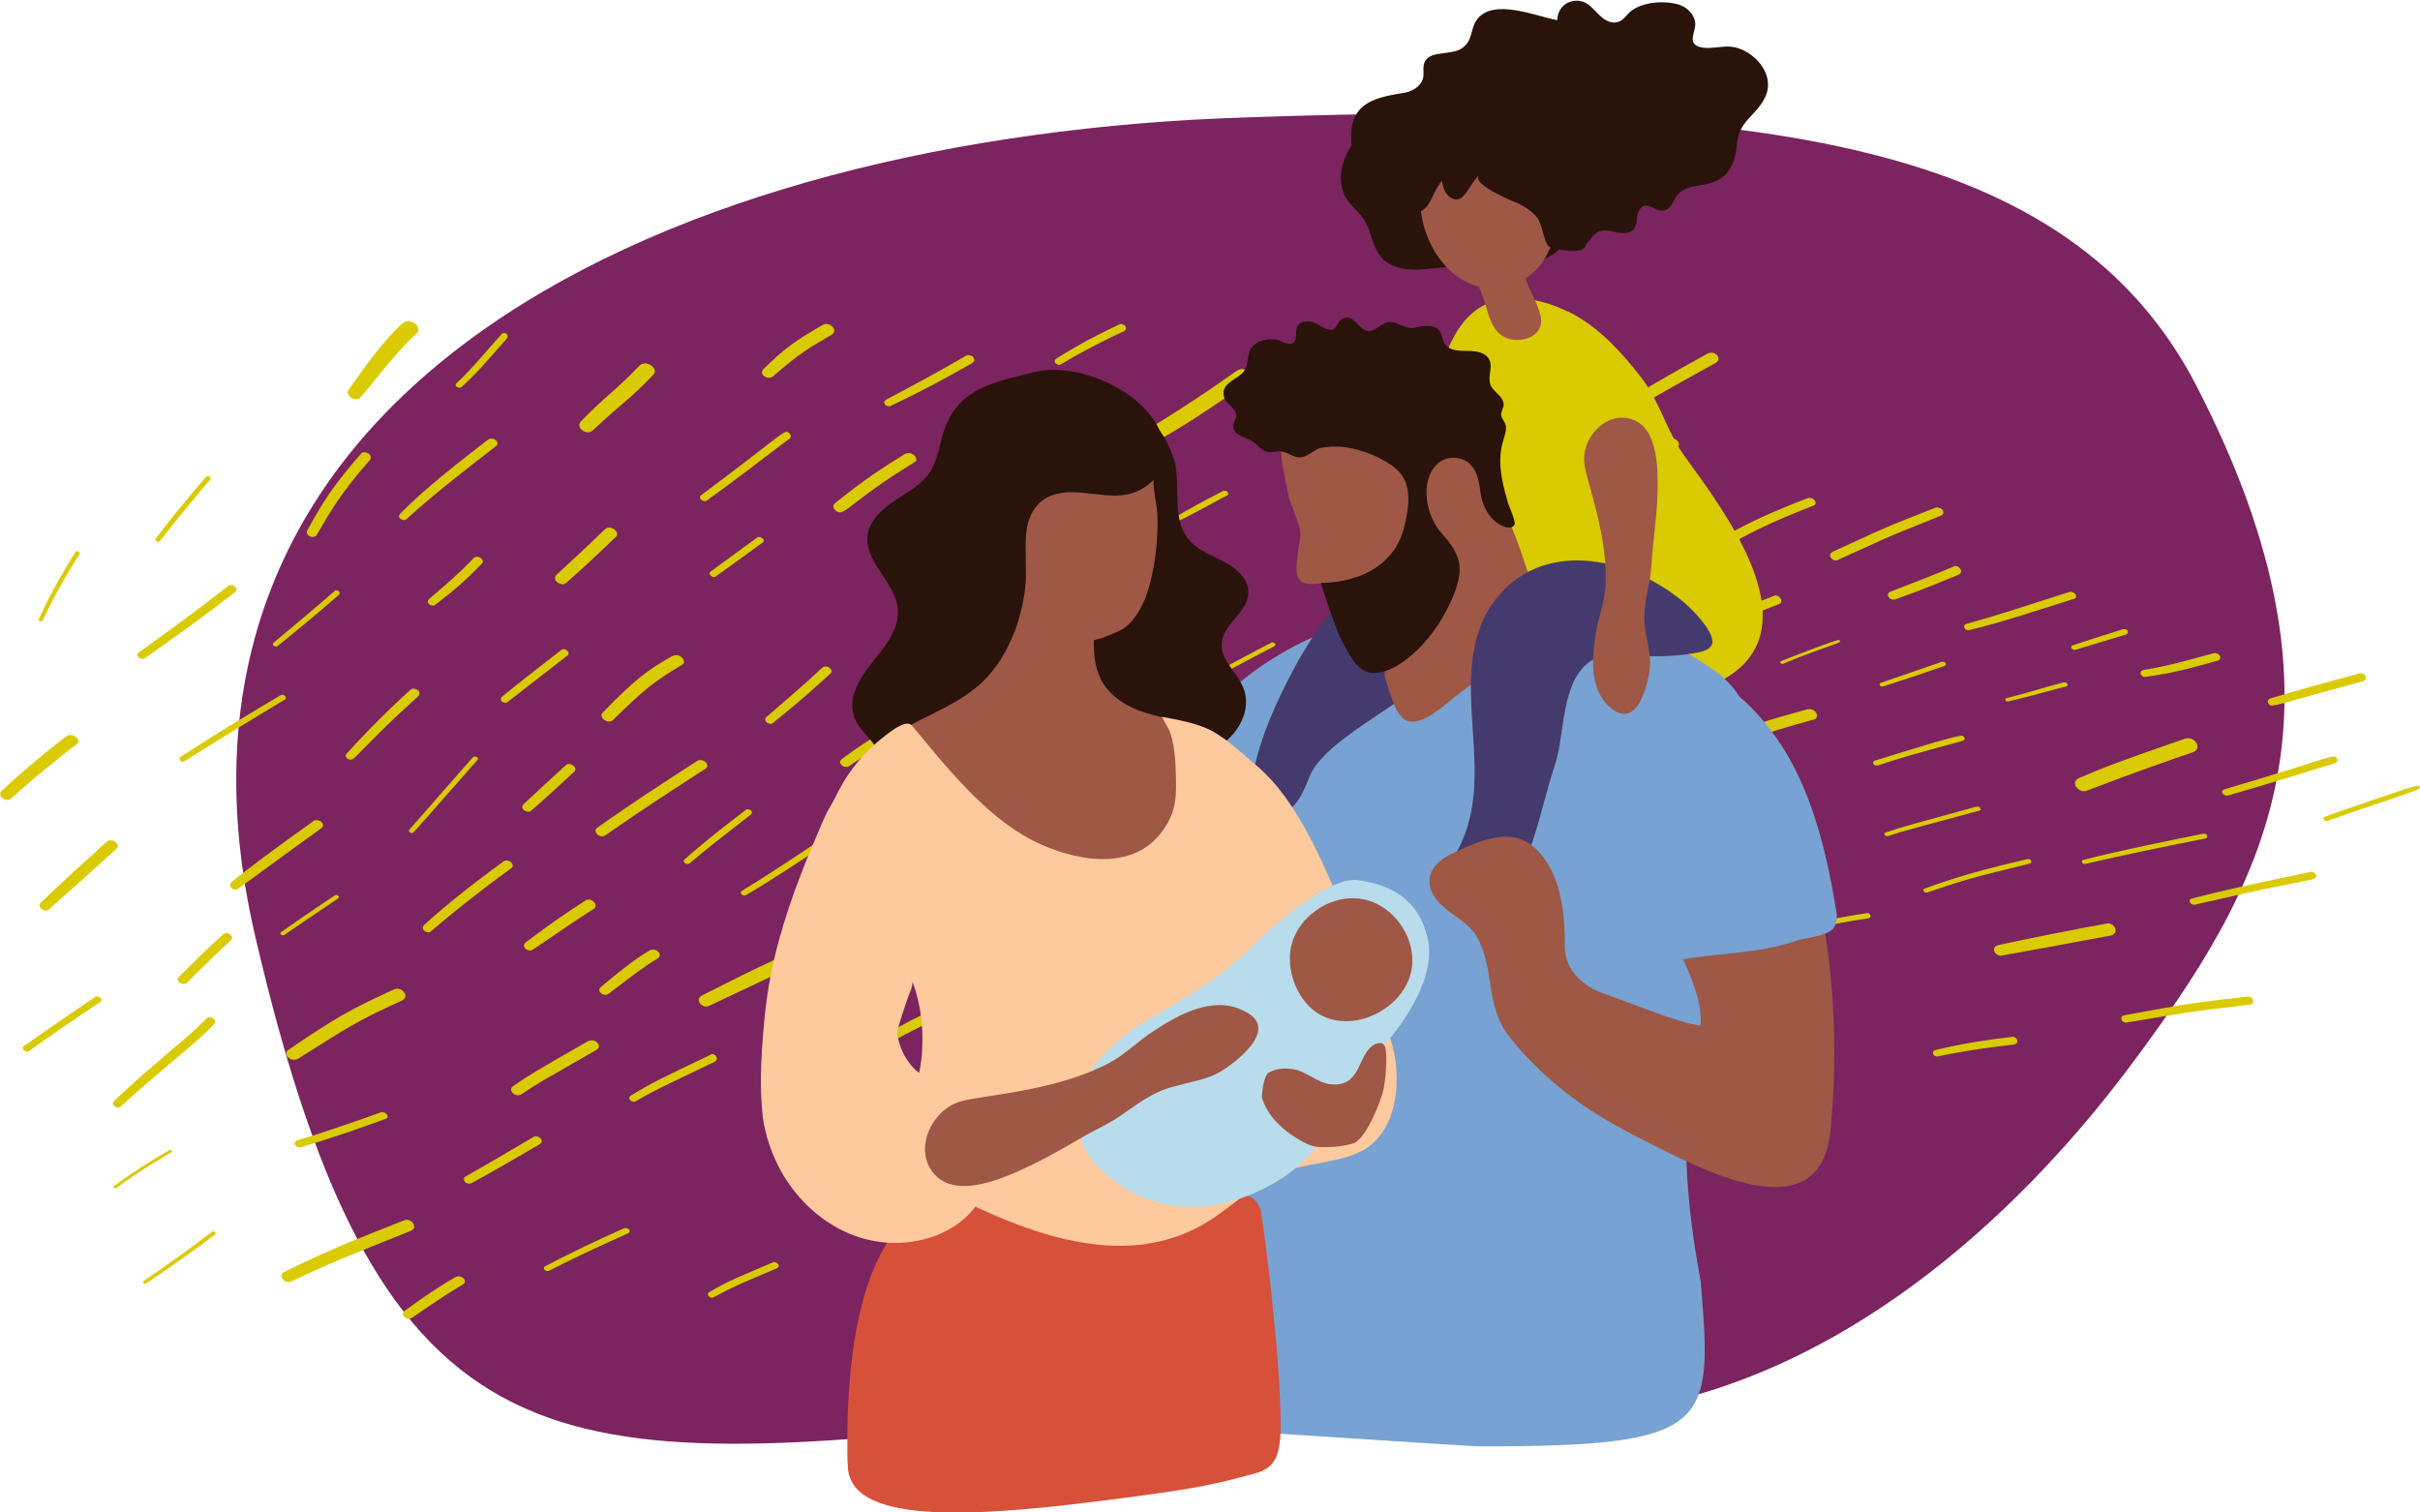 <?xml version="1.0" encoding="utf-8"?>
<!-- Generator: Adobe Illustrator 26.1.0, SVG Export Plug-In . SVG Version: 6.00 Build 0)  -->
<svg version="1.1" id="Layer_1" xmlns="http://www.w3.org/2000/svg" xmlns:xlink="http://www.w3.org/1999/xlink" x="0px" y="0px"
	 width="600px" height="375px" viewBox="0 0 600 375" style="enable-background:new 0 0 600 375;" xml:space="preserve">
<style type="text/css">
	.st0{fill:#7B245F;}
	.st1{fill:#DACA00;}
	.st2{fill:#29130B;}
	.st3{fill:#78A2D1;}
	.st4{fill:#347694;}
	.st5{fill:#9F5746;}
	.st6{fill:#453A6E;}
	.st7{fill:#D6503A;}
	.st8{fill:#FDC99D;}
	.st9{fill:#CFB082;}
	.st10{fill:#B8DCEB;}
</style>
<path class="st0" d="M528,264.5c-30,40.1-92.3,101.7-175.1,83.5c-39.9-8.8-64,7.2-95.4,4.4C137.6,364.9,94.7,367.8,63.2,231.8
	S166.3,33.5,309.3,29.1c127.5-4.5,204.1,5.9,235.4,66.8C586.1,176.4,561.4,219.8,528,264.5"/>
<path class="st1" d="M424.8,87.5c-0.4-0.1-1-0.1-1.5,0.2c-6.8,3.8-13.7,7.6-20.2,11.7c-1,0.7-0.3,1.9,0.7,2.2
	c0.4,0.1,0.9,0.1,1.4-0.2c6.7-4,13.5-7.7,20.3-11.5C426.6,89.2,426,87.8,424.8,87.5 M373.2,92.5c-0.4-0.1-0.8-0.1-1.2,0.2
	c-2.7,1.6-7.2,4.3-11.6,7.6c-0.8,0.6-0.2,1.5,0.6,1.7c0.3,0.1,0.7,0.1,1-0.2c3.8-2.6,7.8-5,11.8-7.4
	C374.7,93.8,374.1,92.8,373.2,92.5 M480.7,125.9c-0.3-0.1-0.6-0.1-0.9,0c-11.2,4.5-8.1,2.9-25.4,10.9c-1.2,0.6-0.6,1.8,0.4,2.1
	c0.3,0.1,0.6,0.1,0.9-0.1c13-5.8,8.9-4.3,25.4-10.9C482.4,127.4,481.8,126.1,480.7,125.9 M415.1,108.8c-0.3-0.1-0.7-0.1-1,0.1
	c-12.5,6.1-14.9,7.6-20.6,11.7c-0.8,0.6-0.2,1.6,0.6,1.8c0.4,0.1,0.8,0.1,1.1-0.2c7.3-4.7,12-7,20.3-11.1
	C416.9,110.5,416.2,109.1,415.1,108.8 M449.1,123.5c-0.3-0.1-0.6-0.1-0.9,0c-9,3.5-15,6.1-22.9,10.8c-0.9,0.5-0.3,1.6,0.6,1.9
	c0.4,0.1,0.8,0.1,1.2-0.2c6.7-3.9,11.7-6.4,22.4-10.6C450.7,125.1,450.1,123.8,449.1,123.5 M384.6,108.4c-0.3-0.1-0.7-0.1-1,0.1
	c-4.8,2.9-4.8,2.8-12.9,7.9c-0.7,0.4-0.2,1.3,0.5,1.5c0.3,0.1,0.6,0.1,0.9-0.1c4.4-2.6,8.7-5.2,13-7.8
	C385.9,109.5,385.4,108.6,384.6,108.4 M278.3,80.4c-0.3-0.1-0.6-0.1-0.9,0.1c-7.8,3.7-11.3,5.8-15.5,8.4c-0.8,0.5-0.3,1.3,0.4,1.5
	c0.2,0.1,0.5,0.1,0.8-0.1c3.7-2.2,7.3-4.3,15.6-8.2C279.6,81.6,279.1,80.6,278.3,80.4 M513.8,146.8c-0.2-0.1-0.5-0.1-0.8,0
	c-12.9,4.1-17.5,5.7-25.5,7.9c-0.8,0.2-0.6,1.3,0.2,1.5c0.2,0.1,0.5,0.1,0.7,0c7.7-1.9,14.4-4.1,25.7-7.7
	C515.2,148.3,514.8,147.1,513.8,146.8 M585.7,167c-0.2-0.1-0.5-0.1-0.9,0c-7.3,2-14.7,4-22,6.2c-0.5,0.2-0.7,0.7-0.4,1.2
	c0.1,0.2,0.3,0.4,0.5,0.5c1.1,0.3,4.7-1.1,23-6C587,168.5,586.7,167.2,585.7,167 M308.5,91.6c-0.6-0.2-1.2-0.1-1.8,0.3
	c-8.5,6-16.4,11.2-26.2,17c-1.2,0.7-0.5,2.3,0.9,2.7c0.5,0.1,1.1,0.1,1.7-0.2c10.2-5.4,17.8-10.7,26.4-16.7
	C310.9,93.6,309.9,92,308.5,91.6 M485.2,140.4c-0.3-0.1-0.6-0.1-0.9,0.1c-5.2,2.2-8.8,3.6-15.6,6.2c-1.1,0.4-0.6,1.6,0.3,1.9
	c0.3,0.1,0.6,0.1,0.9,0c6.9-2.4,11.7-4.5,15.7-6.1C486.8,141.9,486.1,140.7,485.2,140.4 M336.3,102.6c-0.3-0.1-0.6-0.1-0.9,0.1
	c-5.9,4-7.3,4.8-12.7,8.6c-0.6,0.4-0.2,1.1,0.5,1.3c0.2,0.1,0.5,0.1,0.8-0.1c7-4.6,8.5-5.5,12.9-8.4
	C337.6,103.5,337,102.8,336.3,102.6 M549.6,162c-0.3-0.1-0.6-0.1-0.9,0c-6.6,1.8-11.5,3.2-17.2,4.1c-1.2,0.2-0.9,1.4,0,1.7
	c0.2,0,0.3,0.1,0.5,0c6.3-0.8,11.9-2.3,17.8-4C550.9,163.5,550.6,162.3,549.6,162 M527,156c-0.2,0-0.4,0-0.6,0
	c-4.2,1.3-8.3,2.6-12.5,4c-0.6,0.2-0.4,0.9,0.2,1.1c0.2,0,0.3,0,0.5,0c3.6-1.1,4.9-1.5,12.6-3.8C527.9,156.9,527.6,156.2,527,156
	 M401.9,130.2c-0.3-0.1-0.7-0.1-1,0.2c-9.8,6.6-11.3,7.6-15.2,10.1c-0.7,0.5-0.2,1.4,0.5,1.6c0.3,0.1,0.7,0.1,1-0.1
	c3.7-2.2,5.9-3.7,15.3-10C403.3,131.3,402.7,130.4,401.9,130.2 M240.5,88.1c-0.3-0.1-0.7-0.1-1,0.1c-7,4.1-12.3,6.9-19.8,10.9
	c-0.9,0.5-0.4,1.4,0.4,1.6c0.3,0.1,0.6,0.1,0.8-0.1c7.2-3.4,13.4-6.7,20-10.5C242.1,89.5,241.5,88.3,240.5,88.1 M205.4,80.4
	c-0.4-0.1-0.9-0.1-1.3,0.1c-6.8,3.9-9.5,5.8-14.8,11c-0.9,0.9-0.1,1.9,0.9,2.1c0.5,0.1,1,0.1,1.5-0.3c6.5-5.7,8.8-7,14.5-10.3
	C207.5,82.2,206.6,80.7,205.4,80.4 M354.7,123.1c-0.5-0.1-1.1-0.1-1.6,0.2c-15.9,8.4-14.8,8.1-22,12.4c-1,0.6-0.4,1.9,0.7,2.2
	c0.4,0.1,0.9,0.1,1.4-0.2c0,0,10.3-5.7,22.3-12.1C356.7,125,356,123.4,354.7,123.1 M440.6,147.7c-0.3-0.1-0.6-0.1-0.9,0.1
	c-3.2,1.2-6.4,2.5-9.6,3.7c-1.2,0.5-0.6,1.8,0.4,2c0.3,0.1,0.6,0.1,0.9,0c3.2-1.2,6.4-2.4,9.6-3.7
	C442.2,149.4,441.6,148,440.6,147.7 M512.1,169.2c-0.1,0-0.3,0-0.5,0c-6.4,1.7-6.8,2-14.1,3.9c-0.5,0.1-0.3,0.7,0.1,0.8
	c0.1,0,0.3,0,0.4,0c5.8-1.4,7.8-2,14.2-3.7C512.9,170.1,512.7,169.4,512.1,169.2 M578.9,187.6c-1.1-0.3-5,1.5-27.4,8.1
	c-0.9,0.3-0.6,1.3,0.3,1.5c0.2,0.1,0.5,0.1,0.7,0c8.1-2.3,18.5-5.5,26.5-8c0.5-0.2,0.7-0.7,0.4-1.2
	C579.2,187.8,579.1,187.6,578.9,187.6 M599.4,194.8c-0.6-0.2-22.5,7.5-23,7.7c-0.6,0.2-0.3,0.9,0.2,1c0.1,0,0.3,0,0.5,0
	C598.2,196.1,601.7,195.6,599.4,194.8L599.4,194.8 M481.9,164.1c-0.1,0-0.3,0-0.5,0c-12.7,4.4-7.8,2.7-15.1,5.2
	c-0.5,0.2-0.3,0.8,0.2,0.9c0.1,0,0.3,0,0.4,0c10.3-3.4,4.8-1.5,15.2-5.1C482.7,164.9,482.5,164.2,481.9,164.1 M265.5,105.5
	c-0.6-0.2-1.2-0.1-1.8,0.4c-3.6,3.4-2.6,2.4-13.4,11.8c-1,0.8-0.2,1.9,0.8,2.1c0.4,0.1,0.9,0.1,1.3-0.2c4.3-3.4,8.8-6.9,14.1-12.1
	C267.3,106.9,266.5,105.8,265.5,105.5 M455.9,158.7c-0.6-0.2-13.8,5-14.3,5.2c-0.4,0.2-0.2,0.6,0.1,0.7c0.1,0,0.2,0,0.3,0
	C453.2,159.9,457.7,159.3,455.9,158.7L455.9,158.7 M543.1,183.1c-0.5-0.1-1-0.1-1.5,0.1c-15.6,5.4-18.9,6.6-26.1,9.7
	c-1.9,0.8-0.9,2.7,0.6,3.2c0.4,0.1,0.9,0.1,1.4-0.1c11.7-4.5,19.6-7.2,26.2-9.5C545.7,185.8,544.8,183.6,543.1,183.1 M406.8,147.1
	c-0.2,0-0.3,0-0.5,0c-1.1,0.5-20,8.7-23.6,10.2c-0.6,0.3-0.3,0.8,0.2,1c0.1,0,0.3,0,0.4,0c4.2-1.7,10-4.2,23.7-10.1
	C407.6,147.9,407.3,147.2,406.8,147.1 M303.9,121.7c-0.2-0.1-0.5,0-0.8,0.1c-5.4,2.8-7.9,4.2-11.4,6.2c-0.4,0.3-0.2,0.9,0.4,1.1
	c0.1,0,0.1,0,0.2,0c0.3,0,11.7-6.1,12-6.3C304.8,122.6,304.5,121.9,303.9,121.7 M160.6,90.2c-0.7-0.2-1.5-0.1-2,0.4
	c-6.1,6.4-8.4,7.5-14.5,13.8c-1.1,1.1-0.1,2.4,1.1,2.7c0.6,0.2,1.3,0.1,1.8-0.4c7.3-6.9,9-7.5,14.8-13.6
	C163.1,91.9,161.9,90.6,160.6,90.2 M101.9,79.7c-0.7-0.2-1.5-0.1-2,0.4c-4.8,4.2-10,11.6-13.5,16.6c-0.6,0.9,0.3,1.9,1.3,2.2
	c0.6,0.2,1.2,0.1,1.6-0.3c2.3-2.5,9.4-12,13.9-15.8C104.4,81.6,103.3,80.1,101.9,79.7 M125.2,82.6c-0.3-0.1-0.6,0-0.8,0.2
	c-6.2,7-7.6,8.8-11.2,12.2c-0.5,0.4-0.1,1,0.5,1.1c0.3,0.1,0.5,0,0.7-0.1c3.7-3.4,4.8-4.7,11.3-12.1
	C126.1,83.3,125.7,82.7,125.2,82.6 M486.5,182.4c-1.2-0.3-20.6,5.9-21.7,6.2c-0.7,0.2-0.4,1,0.2,1.2c0.2,0,0.3,0,0.5,0
	c6.7-2.2,8.9-2.8,21.1-6.1C487.3,183.5,487.3,182.7,486.5,182.4C486.5,182.4,486.5,182.4,486.5,182.4 M412.7,162.5
	c-0.3-0.1-0.6-0.1-1,0c-14.9,5.7-15.3,5.8-18.8,6.7c-1.1,0.3-0.8,1.8,0.3,2.1c0.2,0.1,0.4,0.1,0.7,0c4.3-1,6.4-1.8,19.2-6.7
	C414.3,164.1,413.7,162.8,412.7,162.5 M355.4,147.8c-0.1,0-0.3,0-0.4,0c-8.3,3.9-13.4,6.7-18.5,9.8c-0.3,0.2-0.1,0.6,0.2,0.7
	c0.1,0,0.3,0,0.4-0.1c6-3.5,12-6.6,18.4-9.6C356.2,148.4,355.9,147.9,355.4,147.8 M225.8,112.4c-0.5-0.1-1-0.1-1.5,0.2
	c-5.4,3.3-10.1,6.4-17.2,12.1c-0.6,0.5-0.7,1.2,0,1.8c0.3,0.3,0.5,0.4,0.8,0.5c1.8,0.5,4.1-3.4,18.7-12.3
	C227.8,114.1,227,112.8,225.8,112.4 M449.2,175.9c-0.3-0.1-0.8-0.1-1.2,0c-7,1.9-12.3,3.4-23.8,7.7c-1.3,0.5-0.8,2,0.4,2.3
	c0.3,0.1,0.7,0.1,1.1,0c11.6-3.9,15.6-5.2,24-7.5C451,178.1,450.6,176.3,449.2,175.9 M195.2,107.1c-1.1-0.3-3.1,2.1-21.4,15.7
	c-0.6,0.4-0.1,1.2,0.6,1.4c0.3,0.1,0.7,0.1,1-0.2c6.3-4.5,14.3-10.7,20.4-15.3c0.4-0.3,0.3-0.9-0.1-1.3
	C195.5,107.2,195.4,107.1,195.2,107.1 M546.7,206.7c-0.1,0-0.2,0-0.4,0c-7,1.4-19.9,4-29.8,6.5c-0.6,0.1-0.3,0.9,0.2,1
	c0.1,0,0.2,0,0.3,0c10-2.3,16.3-3.6,29.7-6.3C547.6,207.8,547.3,206.9,546.7,206.7 M304.3,140.4c-0.5-0.1-1.1-0.1-1.7,0.2
	c-9.7,5.6-12.7,7.6-17.4,10.4c-1.1,0.6-0.4,2,0.8,2.4c0.5,0.1,1,0.1,1.6-0.2c4.9-2.6,8.2-4.8,17.7-10.2
	C306.4,142.3,305.6,140.7,304.3,140.4 M573.4,216.2c-0.2-0.1-0.4-0.1-0.6,0c-21.8,4.6-20.7,4.4-29.4,6.6c-0.9,0.2-0.5,1.3,0.3,1.5
	c0.1,0,0.3,0,0.5,0c27.5-6.2,7.3-1.7,29.2-6.3C574.7,217.7,574.3,216.4,573.4,216.2 M264.2,133.4c-0.5-0.1-1.1-0.1-1.5,0.3
	c-8.9,7.1-15.1,12.4-23.2,21.5c-0.6,0.7,0,1.5,0.9,1.8c0.5,0.1,1,0.1,1.5-0.4c10-9.7,13.5-12.9,23.3-20.6
	C266.3,135,265.4,133.7,264.2,133.4 M490.5,200c-0.1,0-0.3,0-0.5,0c-14.9,4.1-18,4.9-22.5,6.4c-0.5,0.2-0.3,0.8,0.2,0.9
	c0.1,0,0.3,0,0.4,0c4.5-1.5,8.2-2.4,22.6-6.3C491.3,200.9,491.1,200.2,490.5,200 M407.4,180.9c-0.2-0.1-0.4,0-0.7,0.1
	c-4.9,2.9-10.4,6.3-15.2,9.5c-0.5,0.3-0.1,0.9,0.4,1c0.2,0.1,0.4,0,0.6-0.1c3-2,8.1-5.2,15.2-9.4C408.3,181.6,408,181,407.4,180.9
	 M315.7,159.3c-0.2-0.1-0.4,0-0.6,0.1c-6,3.1-13,6.8-18.7,10.2c-0.4,0.3-0.1,0.7,0.3,0.9c0.2,0,0.4,0,0.6-0.1
	c5.2-3.1,10.8-6.1,18.7-10.2C316.4,160,316.2,159.4,315.7,159.3 M503.1,213c-0.1,0-0.3,0-0.5,0c-10.3,2.5-15.7,3.8-25.4,7.3
	c-0.6,0.2-0.3,0.8,0.2,1c0.1,0,0.3,0,0.4,0c11.3-3.9,12.8-4,25.5-7.2C503.8,213.9,503.7,213.1,503.1,213 M122.3,108.8
	c-0.4-0.1-0.9-0.1-1.3,0.2c-7.2,5.6-15.8,12.2-21.8,18.4c-0.6,0.6-0.1,1.3,0.6,1.5c0.3,0.1,0.7,0.1,1-0.2
	c6.3-5.8,15.2-12.7,22.2-18.1C123.8,110,123.1,109,122.3,108.8 M418.1,192.5c-0.3-0.1-0.7-0.1-1.1,0.1c-11.6,4.8-19,7.7-26.5,11.4
	c-1.4,0.7-0.6,2,0.4,2.3c0.3,0.1,0.7,0.1,1-0.1c8.4-3.8,20.1-8.5,26.6-11.2C420,194.3,419.3,192.8,418.1,192.5 M449.2,203.2
	c-0.3-0.1-0.6-0.1-0.9,0c-7.4,2-14.3,4.5-20.8,7.5c-1,0.5-0.5,1.5,0.3,1.7c0.2,0.1,0.5,0.1,0.8,0c11.5-4.8,17.8-6.4,20.9-7.3
	C450.6,204.7,450.2,203.4,449.2,203.2 M188.5,133.2c-0.3-0.1-0.6-0.1-0.8,0.1c-3.8,2.8-7.7,5.6-11.5,8.4c-0.6,0.4-0.1,1.1,0.5,1.3
	c0.3,0.1,0.5,0.1,0.8-0.1c6.7-4.8,7.9-5.7,11.6-8.4C189.7,134.1,189.2,133.4,188.5,133.2 M523.1,229c-0.3-0.1-0.6-0.1-0.9,0
	c-8.1,1.5-18.5,3.5-26.6,5.3c-1.9,0.4-1.3,2.2,0,2.6c0.2,0.1,0.5,0.1,0.8,0c9.6-1.7,14.8-2.7,26.7-4.9
	C525.4,231.6,524.6,229.4,523.1,229 M90.8,112.2c-0.5-0.1-1-0.1-1.3,0.3c-6.8,7.8-9.4,11.8-13.3,19c-0.4,0.7,0.2,1.4,0.9,1.6
	c0.5,0.1,1.1,0,1.4-0.4c2.6-4.5,5.7-10.2,13.1-18.5C92.4,113.2,91.6,112.4,90.8,112.2 M373.1,191.4c-0.2-0.1-0.5-0.1-0.8,0
	c-10.5,3.3-16.5,5.2-25.2,8.5c-0.9,0.3-0.5,1.3,0.3,1.5c0.2,0.1,0.4,0.1,0.7,0c8-2.9,11.3-4,25.2-8.4
	C374.3,192.7,373.9,191.6,373.1,191.4 M151.6,130.9c-0.6-0.2-1.2-0.1-1.8,0.5c-4.1,4-7.8,7.4-11.7,11c-1.1,1-0.2,2.1,0.9,2.4
	c0.5,0.1,1,0.1,1.4-0.3c4.1-3.6,8.5-7.7,12.3-11.4C153.5,132.4,152.7,131.2,151.6,130.9 M557.7,247.1c-0.2,0-0.4-0.1-0.6,0
	c-12.9,1.5-15.2,1.8-30.3,4.6c-1.3,0.2-1,1.6,0,1.8c0.2,0,0.4,0.1,0.6,0c16.9-2.8,14.9-2.6,30.4-4.4
	C559.1,248.9,558.8,247.4,557.7,247.1 M463.2,226.4c-0.1,0-0.3,0-0.4,0c-6.3,1-12.2,2-20,4.7c-0.6,0.2-0.4,0.9,0.2,1
	c0.1,0,0.3,0,0.5,0c7.6-2.4,12.8-3.4,19.7-4.4C464.1,227.5,463.8,226.6,463.2,226.4 M267.7,175.1c-0.5-0.1-1-0.1-1.4,0.2
	c-11.9,9.4-14.8,11.8-19.8,16.4c-0.7,0.6,0.1,1.7,1.1,1.9c0.4,0.1,0.9,0.1,1.2-0.2c6.8-5.9,12.6-10.3,19.8-16
	C269.7,176.6,268.8,175.4,267.7,175.1 M51.7,118.1c-0.2-0.1-0.5,0-0.7,0.2c-4,4.7-8.8,10.4-12.4,15.3c-0.2,0.3,0.1,0.6,0.4,0.7
	c0.2,0.1,0.5,0,0.7-0.2c3.4-4.5,7.2-9,12.5-15.3C52.4,118.6,52.1,118.2,51.7,118.1 M118.7,138.1c-0.4-0.1-1-0.1-1.3,0.3
	c-3.8,4-6.9,6.6-11,10.1c-0.7,0.6-0.2,1.4,0.6,1.6c0.3,0.1,0.7,0.1,1-0.2c5-3.9,7.6-6.1,11.6-10.3
	C120,139.1,119.4,138.3,118.7,138.1 M315.5,195.4c-0.5-0.1-1-0.1-1.5,0.1c-6.5,2.4-14.7,7.6-20.3,11.1c-1.2,0.8-0.3,2.2,0.9,2.6
	c0.4,0.1,0.8,0.1,1.2-0.1c3.3-1.6,14.3-8.1,20.3-10.3C318.1,198,317.2,195.9,315.5,195.4 M205.1,165.3c-0.4-0.1-0.9-0.1-1.3,0.3
	c-5,4.7-7.7,6.9-13.7,12.1c-0.8,0.6-0.2,1.5,0.6,1.7c0.3,0.1,0.7,0.1,1-0.2c7.4-6,9.8-8.2,14.3-12.3
	C206.5,166.4,205.9,165.5,205.1,165.3 M290.3,190c-0.3-0.1-0.6-0.1-0.9,0.1c-5.4,3.7-10.7,7.4-16,11.2c-0.6,0.5-0.2,1.2,0.5,1.4
	c0.3,0.1,0.6,0.1,0.9-0.1c5.4-3.7,10.7-7.4,16.1-11.1C291.6,191,291,190.2,290.3,190 M232.8,174.8c-0.4-0.1-0.9-0.1-1.3,0.2
	c-7.6,5-10.7,4.2-22.8,13.2c-0.9,0.7-0.2,1.7,0.7,1.9c0.4,0.1,0.8,0.1,1.2-0.2c12.7-8.8,15.5-8.1,23-13
	C234.5,176.3,233.8,175.1,232.8,174.8 M414,228.8c-0.3-0.1-0.6-0.1-0.9,0c-8.3,1.6-11.7,2.5-19.2,5.7c-1.4,0.6-0.7,2,0.4,2.4
	c0.3,0.1,0.7,0.1,1.1-0.1c8.8-3.3,11.5-3.8,18.6-5.2C416,231.2,415.4,229.2,414,228.8 M334.8,208.1c-0.2-0.1-0.4,0-0.6,0.1
	c-9,4.6-11.1,5.7-16.1,7.8c-0.7,0.3-0.4,1.1,0.2,1.2c0.2,0,0.4,0,0.6,0c5-2,6.7-2.9,16.2-7.7C335.9,209,335.4,208.3,334.8,208.1
	 M168.2,162.5c-0.5-0.1-1-0.1-1.6,0.2c-5.7,3.3-8.4,5-17.2,14c-0.7,0.7,0,1.8,1.1,2.1c0.6,0.2,1.2,0.1,1.7-0.5
	c7.7-7.5,9.8-9.2,16.8-13.4C170.2,164.3,169.4,162.9,168.2,162.5 M368.5,219.6c-0.5-0.1-1-0.1-1.4,0.1c-8.7,4-11.4,4.3-20,8.3
	c-1.8,0.8-0.9,2.6,0.6,3c0.4,0.1,0.9,0.1,1.4-0.1c10-4.1,12-4.2,20.2-8C371.2,222,370.1,220.1,368.5,219.6 M499.3,257.1
	c-0.2,0-0.3-0.1-0.6,0c-9.2,1.1-13.5,2-18.7,3.2c-1.2,0.3-0.8,1.4,0,1.6c0.2,0,0.3,0.1,0.5,0c4.6-0.9,8.9-1.8,18.8-2.9
	C500.6,258.7,500.3,257.4,499.3,257.1 M140.1,161c-0.3-0.1-0.7-0.1-1,0.2c-4.9,3.8-9.8,7.6-14.6,11.5c-0.7,0.6-0.2,1.4,0.5,1.5
	c0.3,0.1,0.7,0.1,0.9-0.2c4.9-3.8,9.8-7.6,14.7-11.4C141.4,162.1,140.8,161.2,140.1,161 M83.6,146.4c-0.2-0.1-0.5,0-0.6,0.1
	c-4.9,4.3-9.5,8.1-15.1,12.8c-0.5,0.4-0.1,0.9,0.3,1c0.2,0.1,0.4,0,0.6-0.1c5.2-4.2,10.4-8.5,15.2-12.7
	C84.5,147,84.1,146.5,83.6,146.4 M445.2,245.8c-0.2-0.1-0.4-0.1-0.7,0c-8.6,1.7-15,2.7-24,4.2c-1.2,0.2-0.9,1.5,0,1.7
	c0.2,0,0.3,0.1,0.5,0c8.5-1,15.9-2.2,24.1-3.8C446.7,247.6,446.3,246.1,445.2,245.8 M57.6,145.1c-0.3-0.1-0.7-0.1-1,0.2
	c-11.5,8.8-9,6.9-22.2,16.5c-0.7,0.5-0.2,1.3,0.6,1.5c0.3,0.1,0.6,0.1,0.9-0.1c10.3-7.3,12.5-8.8,22.4-16.4
	C59,146.1,58.4,145.3,57.6,145.1 M19.3,136.7c-0.2-0.1-0.5,0-0.6,0.2c-4.4,7-6.8,11.7-9.1,16.6c-0.1,0.2,0.1,0.5,0.4,0.5
	c0.2,0.1,0.5,0,0.6-0.2c2.7-5.7,5.7-11.1,9.1-16.4C19.9,137.1,19.7,136.8,19.3,136.7 M240,204.5c-0.4-0.1-0.7-0.1-1.1,0.1
	c-7.7,3.9-12.9,6.4-19.5,10.6c-1,0.6-0.3,1.8,0.7,2.1c0.4,0.1,0.9,0.1,1.3-0.2c7.6-4.4,13-7,19-10.1
	C242,206.2,241.1,204.8,240,204.5 M174.1,188.5c-0.4-0.1-0.9-0.1-1.3,0.2c-10.8,7-15,9.7-24.7,16.5c-1,0.7-0.2,1.8,0.7,2.1
	c0.4,0.1,0.9,0.1,1.3-0.2c11.6-8,10.5-7.2,24.8-16.5C175.9,190,175.2,188.8,174.1,188.5 M102.9,170.8c-0.4-0.1-0.8-0.1-1.1,0.2
	c0,0-7.2,6.3-15.9,15.9c-0.5,0.5,0,1.2,0.7,1.4c0.4,0.1,0.8,0,1.2-0.3c8.5-8.6,8.6-8.7,15.8-15.3C104.5,171.9,103.8,171,102.9,170.8
	 M320.7,230.8c-0.3-0.1-0.6-0.1-0.9,0c-9.4,3-20.7,6.5-29.1,10.3c-1,0.5-0.5,1.4,0.3,1.6c0.2,0.1,0.5,0.1,0.7,0
	c8.6-3.4,20.3-7.1,29.4-10C322.3,232.4,321.8,231.1,320.7,230.8 M288.5,224.9c-0.3-0.1-0.6-0.1-0.9,0.1c-9.9,5.1-14.2,7.9-21.1,13.3
	c-0.9,0.7-0.2,1.6,0.7,1.8c0.4,0.1,0.8,0.1,1.1-0.2c4.4-3.3,9.9-7.5,20.7-12.9C290.2,226.3,289.5,225.1,288.5,224.9 M261.5,218.3
	c-0.4-0.1-0.7-0.1-1.1,0.1c-11.9,4.9-10.6,3.8-20.2,8c-1.3,0.6-0.7,1.9,0.4,2.2c0.3,0.1,0.7,0.1,1-0.1c11.2-4.5,8.8-3,20.3-7.7
	C263.5,220.2,262.7,218.6,261.5,218.3 M185.7,200.7c-0.3-0.1-0.6-0.1-0.8,0.1c-8.7,6.7-10,7.8-15.1,12.2c-0.6,0.5-0.1,1.1,0.4,1.2
	c0.2,0.1,0.5,0,0.7-0.1c4.7-3.9,5.8-4.8,15.2-12.1C186.8,201.5,186.3,200.8,185.7,200.7 M141.5,189.5c-0.4-0.1-0.9-0.1-1.2,0.2
	c-4.7,4.3-5.1,4.7-10.4,9.6c-0.9,0.8-0.2,1.7,0.7,1.9c0.4,0.1,0.8,0.1,1.1-0.2c3.6-3.1,7-6.3,10.5-9.5
	C143.2,190.7,142.4,189.8,141.5,189.5 M70.2,172.3c-0.2-0.1-0.5,0-0.7,0.1c-12.8,7.7-12.5,7.4-24.8,15.3c-0.5,0.3-0.1,0.9,0.4,1.1
	c0.2,0.1,0.4,0,0.7-0.1c11.9-7.5,16-9.9,24.9-15.3C71.1,173.1,70.8,172.4,70.2,172.3 M203,208.9c-0.2-0.1-0.5,0-0.7,0.1
	c-5.1,3.4-11.8,7.9-18.4,11.9c-0.5,0.3-0.2,0.9,0.4,1.1c0.2,0.1,0.5,0,0.7-0.1c6.5-3.8,12.6-7.9,18.5-11.8
	C203.9,209.7,203.5,209,203,208.9 M117.9,187.6c-0.3-0.1-0.6,0-0.7,0.2c-0.5,0.6-10,11.4-15.7,17.9c-0.3,0.3,0,0.7,0.4,0.8
	c0.2,0.1,0.5,0,0.7-0.2c1-1.1,5-5.6,15.8-17.9C118.7,188.1,118.4,187.7,117.9,187.6 M308.1,257.9c-0.3-0.1-0.6-0.1-0.9,0
	c-4.8,1.4-11.9,3.5-17.9,6c-1.1,0.4-0.5,1.5,0.3,1.8c0.2,0.1,0.5,0.1,0.8,0c5.6-2.2,12.6-4.3,18-5.9
	C309.6,259.4,309.1,258.2,308.1,257.9 M207,232c-0.4-0.1-0.9-0.1-1.3,0.1c-9.7,3.9-16.1,6.8-31.6,14.7c-1.6,0.8-0.7,2.3,0.5,2.7
	c0.4,0.1,0.8,0.1,1.2-0.1c12-5.6,16.5-8.1,31.8-14.4C209.3,234.2,208.4,232.4,207,232 M18,182.3c-0.5-0.1-1.1-0.1-1.5,0.2
	c6.4-4.8-6.6,4.6-16.2,13.7c-0.7,0.7,0.1,1.8,1.1,2.1c0.5,0.1,0.9,0.1,1.3-0.3c5.2-4.6,10.5-9.1,16.1-13.3
	C20.1,184,19.2,182.7,18,182.3 M126,213.4c-0.4-0.1-0.8-0.1-1.2,0.2c-6.7,4.9-13.7,10.3-19.6,15.7c-0.8,0.7-0.2,1.6,0.6,1.8
	c0.4,0.1,0.8,0.1,1.1-0.2c6.7-5.8,13.1-10.7,19.8-15.6C127.6,214.7,126.9,213.6,126,213.4 M243.3,246.1c-0.3-0.1-0.6-0.1-1,0
	c-12.7,4.6-17.7,7.4-23.3,10.8c-0.8,0.5-0.3,1.5,0.6,1.8c0.4,0.1,0.8,0.1,1.2-0.2c4.5-2.6,9.2-5.2,22.9-10.3
	C245,247.8,244.4,246.4,243.3,246.1 M78.9,203.4c-0.4-0.1-0.9-0.1-1.2,0.2c-10.8,7.7-15.3,11.1-20.3,15.1c-0.8,0.7-0.2,1.6,0.6,1.8
	c0.4,0.1,0.8,0.1,1.1-0.2c4.2-3,5.8-4.3,20.5-14.9C80.6,204.7,79.9,203.6,78.9,203.4 M146.4,223.1c-0.4-0.1-0.9-0.1-1.3,0.2
	c-4,2.6-8.1,5.3-14.8,10.4c-0.9,0.7-0.2,1.6,0.7,1.9c0.4,0.1,0.8,0.1,1.2-0.2c7.9-5.4,10.7-7.3,15.1-10.1
	C148.2,224.6,147.4,223.4,146.4,223.1 M162.4,235.5c-0.4-0.1-0.9-0.1-1.4,0.2c-3.1,1.8-5.9,3.9-12,9c-0.9,0.7-0.2,1.7,0.7,1.9
	c0.4,0.1,0.8,0.1,1.2-0.2c6.5-5,8.9-6.8,12.2-8.8C164.1,237,163.4,235.8,162.4,235.5 M268.6,266c-0.2-0.1-0.4-0.1-0.6,0
	c-9.8,3.5-18.5,6.3-25.2,8.3c-0.7,0.2-0.5,1,0.2,1.2c0.2,0,0.4,0.1,0.6,0c7.3-2,17.7-5.4,25.3-8.2C269.6,267,269.3,266.2,268.6,266
	 M83.5,221.9c-0.2,0-0.3,0-0.5,0.1c-4.5,3-8.9,6-13.3,9.1c-0.4,0.2-0.1,0.7,0.3,0.8c0.2,0,0.3,0,0.5-0.1c4.4-3,8.9-6.1,13.4-9.1
	C84.2,222.5,83.9,222,83.5,221.9 M27.9,208.4c-0.5-0.1-1-0.1-1.3,0.2c-3.1,2.8-10.8,9.7-16.6,15.3c-0.6,0.6,0.1,1.6,1,1.8
	c0.4,0.1,0.8,0.1,1.1-0.2c8.8-7.8,7.9-7,16.6-14.9C29.8,209.8,28.9,208.7,27.9,208.4 M215.6,271.3c-0.3-0.1-0.6-0.1-0.8,0.1
	c-8,3.5-12.4,5.4-20.2,9.4c-0.7,0.4-0.2,1.4,0.6,1.6c0.2,0.1,0.5,0.1,0.7-0.1c8.6-4.2,11.7-5.5,20.1-9.1
	C217,272.7,216.5,271.5,215.6,271.3 M176.9,261.4c-0.2-0.1-0.5-0.1-0.7,0.1c-13.1,6.3-14.3,6.8-19.9,10.2c-0.6,0.4-0.2,1.2,0.5,1.4
	c0.3,0.1,0.6,0.1,0.9-0.1c5.3-3.1,7.8-4.1,19.6-9.8C178.2,262.6,177.6,261.6,176.9,261.4 M56.5,231.4c-0.4-0.1-0.8-0.1-1.1,0.2
	c-1.8,1.6-5.8,5.3-11.1,10.7c-0.6,0.6,0,1.4,0.8,1.6c0.4,0.1,1,0.1,1.3-0.3c4-4,8.3-8.2,10.7-10.3C58,232.5,57.3,231.6,56.5,231.4
	 M147.2,258c-0.4-0.1-1-0.1-1.5,0.2c-14.1,8.1-13.8,7.9-18.5,11.1c-1,0.7-0.3,1.9,0.8,2.2c0.4,0.1,0.9,0.1,1.3-0.2
	c5-3.3,2.4-1.7,18.6-11C149.1,259.6,148.3,258.3,147.2,258 M99,245.2c-0.4-0.1-0.8-0.1-1.3,0.1c-10.4,4.8-13.9,6.6-26.2,15
	c-1.1,0.7-0.3,2.1,0.9,2.4c0.5,0.1,1,0.1,1.5-0.2c12.7-8,14.5-9.3,25.7-14.4C101.3,247.3,100.4,245.6,99,245.2 M52.4,252.3
	c-0.4-0.1-0.9-0.1-1.3,0.3c-4,4.4-13.9,11.7-22.9,20.5c-0.5,0.5,0,1.2,0.7,1.4c0.3,0.1,0.6,0.1,1-0.1c10.3-9.5,18.9-15.8,23.2-20.5
	C53.7,253.2,53.1,252.5,52.4,252.3 M24.4,247.1c-0.3-0.1-0.5-0.1-0.8,0.1c6.8-4.6-6.9,4.5-17.7,12.2c-0.6,0.4-0.1,1.1,0.5,1.3
	c0.3,0.1,0.5,0.1,0.8-0.1c5.8-4.2,11.7-8.2,17.7-12.2C25.5,248,25,247.3,24.4,247.1 M133.3,281.8c-0.4-0.1-0.8-0.1-1.2,0.2
	c-9.8,5.7-9.4,5.6-16.7,9.7c-0.8,0.4-0.3,1.5,0.5,1.7c0.3,0.1,0.7,0.1,1.1-0.1c5.7-3.1,11.3-6.4,16.8-9.6
	C134.8,283.1,134.2,282.1,133.3,281.8 M95.2,275.8c-0.2-0.1-0.5-0.1-0.8,0c-7.1,2.5-12,4.3-20.8,7c-0.9,0.3-0.6,1.4,0.3,1.6
	c0.2,0.1,0.5,0.1,0.8,0c9.8-2.9,15.3-5,20.9-7C96.5,277.2,96.1,276.1,95.2,275.8 M192.3,313c-0.2-0.1-0.5-0.1-0.7,0
	c-9.1,3.9-10.9,4.5-15.8,7.4c-0.6,0.3-0.2,1.1,0.4,1.3c0.2,0.1,0.5,0.1,0.8-0.1c5-2.7,6.1-3.1,15.5-7.1
	C193.5,314.1,193,313.2,192.3,313 M155.4,304.5c-0.2,0-0.4,0-0.6,0c-6.6,2.9-15.1,7-19.7,9.5c-0.5,0.3-0.2,1,0.4,1.1
	c0.2,0.1,0.5,0,0.8-0.1c4.4-2.3,11.7-5.8,19.4-9.2C156.5,305.4,156,304.6,155.4,304.5 M42.3,285.1c-0.1,0-0.3,0-0.4,0.1
	c-3.8,2.2-7.9,4.7-13.6,8.8c-0.3,0.2-0.1,0.5,0.2,0.6c0.1,0,0.3,0,0.4-0.1c5.1-3.7,9.6-6.5,13.6-8.8
	C42.8,285.5,42.6,285.2,42.3,285.1 M101.3,302.5c-0.4-0.1-0.8-0.1-1.2,0.1c-14.7,5.8-19.5,7.8-29.5,12.7c-1.5,0.7-0.7,2.2,0.5,2.5
	c0.4,0.1,0.8,0.1,1.1-0.1c10.1-4.7,12.1-5.5,29.6-12.5C103.4,304.5,102.6,302.8,101.3,302.5 M114.1,316.5c-0.4-0.1-0.8-0.1-1.3,0.2
	c-2.3,1.3-6.9,4.2-12.5,8.3c-0.9,0.7-0.2,1.7,0.7,1.9c0.4,0.1,0.8,0.1,1.2-0.2c5.9-4.1,10.4-7,12.5-8.2
	C115.8,317.9,115.2,316.8,114.1,316.5 M53,305.3c-0.2,0-0.3,0-0.4,0.1c-5.3,4-11,8.2-17,12.2c-0.3,0.2-0.1,0.6,0.2,0.7
	c0.1,0,0.3,0,0.4-0.1c5.6-3.6,12-8.3,17.1-12.1C53.6,305.7,53.4,305.4,53,305.3"/>
<path class="st2" d="M333.7,49c1.2,2.1,3.3,3.6,4.6,5.6c1.7,2.8,1.9,6.4,4,9c1.7,2.1,4.6,3.1,7.3,3.2c2.7,0.2,5.5-0.3,8.2-0.5
	c12.3-1.1,35.3,3.9,31.3-17c-1.3-6.9-4.9-13.1-11.4-15.1c-7.4-2.3-16.3-2.4-23.9-3.3c-5.1-0.6-12.1-1.5-16.2,2.2
	C333.5,36.8,330.7,44,333.7,49"/>
<path class="st1" d="M388.2,77c-5.3-2.5-11.3-3.8-17-2.5c-11.5,2.5-15,18.6-16.1,28.6c-1.8,15.6,2.8,30.3,14.1,41.4
	c5.3,5.3,11.6,8.7,17.7,12.8c6.9,4.6,11.9,10.3,20.2,12.7c5.5,1.6,11.5,2.3,16.8,0.1c28-11.6,4.1-42.7-6.3-57.1
	c-4.4-6.1-6-13.3-10.6-19.3c-5-6.4-10.8-12.9-18.3-16.5C388.5,77.2,388.3,77.1,388.2,77"/>
<path class="st3" d="M434.3,194.4c-0.6,11.4-3.2,22.5-6,33.6c-3.8,14.7-8.3,29.4-9.7,44.5c-1.4,14.6,0.2,29.3,2.8,43.8
	c0.1,0.6,0.2,1.1,0.3,1.7c2.9,35.8,2.9,40.7-55.6,40.6c-17.1-1-53.7-3.5-61-3.9c-1.7-0.1-3.5-0.2-5.1-1c-1.3-0.7-2.2-1.8-2.9-3
	c-0.5-1-0.9-2.1-1.2-3.1c-0.6-2.4-0.7-4.9-1.7-7.1c-1-2.1-1.9-3.9-2.4-6.2c-0.7-3.8,0-7.7,0.7-11.5c0.3-1.6,0.6-3.2,0.8-4.7
	c1-8.8,0.3-17.4-0.1-26.2c-0.1-2.8-0.2-5.6-0.3-8.4c-0.3-16.1,0.3-32.8-4.2-48c-5-16.9-5.7-32.8,3.6-48.8
	c9.6-16.4,26.7-27.9,45.4-33.1c9.4-2.6,18.4-3,28-3.6c9.2-0.6,17.1-1.1,26.2,1.5c11.1,3.2,22.2,7.3,31.8,13.8
	C434.9,172.7,435,181.4,434.3,194.4"/>
<path class="st3" d="M387.7,150.8c3.6,4.4-1,10.1-4.1,13.3c-3.5,3.7-7.9,8.1-12.3,10.8c-4.1,2.5-7.8,5.4-11.8,8
	c-2.8,1.9-6,3.6-9.3,3.4c-7.8-0.6-10.1-11.2-11-17.5c-0.5-3.9-0.3-8.4,1.7-11.9c1.3-2.3,4-3.9,6-5.6c5.2-4.6,12.5-5.8,19.2-6.6
	C373,143.8,383,145.1,387.7,150.8"/>
<path class="st4" d="M407.4,176.9c-2.6,8.3-4.2,16.8-5,25.4L407.4,176.9z"/>
<path class="st4" d="M402.2,203.4c0.1-0.3,0.1-0.6,0.2-0.9c0-0.1,0-0.1,0-0.2L402.2,203.4z"/>
<path class="st4" d="M295.4,213.9c0.1-0.3,0.1-0.6,0.2-0.9c0-0.1,0-0.1,0-0.2L295.4,213.9z"/>
<path class="st5" d="M374.1,28.4c-0.5-0.1-1.1-0.2-1.5-0.2c-5.8-0.5-14.1,1.5-17.4,7.8c-3.4,6.7-4.2,15.2-1.4,22.4
	c3,7.9,9.5,13.3,16.8,13.1c5.4-0.1,10.8-3.5,13.4-9.3c1-2.3,3.2-5,3.7-7.4c0.3-1.4,0.2-2.8,0.1-4.2c-0.6-5.5-2.3-10.9-4.8-15.5
	C380.6,30.6,378.6,29.2,374.1,28.4"/>
<path class="st2" d="M371.1,48c2.3,1.2,4.6,2.2,5,2.3c1.8,0.8,3.6,2,4.9,3.5c1.5,1.8,1.7,6,2.9,7.2c0.7,0.7,9.2,2.5,9.2-0.3
	c1.1-1.1,1.8-2.6,3.3-3.3c1.4-0.6,2.9-0.1,4.4,0.2c1.5,0.3,3.2,0.4,4.2-0.7c0.7-0.8,0.8-2,0.9-3.1c0.1-1.1,0.6-2.3,1.6-2.7
	c1.5-0.5,2.9,1.1,4.5,1.1c2.4,0.1,2.8-2.7,4.1-4.1c1.6-1.7,3.9-1.9,6.2-2.3c6.2-1,7.8-4.7,8.4-10.5c0.5-5.6,5.6-7.1,7.3-12.1
	c1.8-5.4-3.5-10.9-8.6-11.6c-2.5-0.3-5.5,0.7-7.8,0.1c-3.5-0.9-1.1-3.7-1.3-6c-0.2-2.2-2.1-4-4.2-4.6c-3.7-1.1-10-0.6-12.6,2.5
	c-0.7,0.8-1.4,1.6-2.5,1.9c-1.6,0.4-3.2-0.5-4.4-1.7c-1.2-1.1-2.2-2.5-3.7-3.2c-1.5-0.7-3.3-0.5-4.6,0.3c-1.4,0.9-2.2,2.5-2.2,4.1
	c-5.1-0.9-16.1-5.7-20,0c-1.6,2.3-0.9,4.9-3.4,6.8c-2.5,2-7.5,0.7-9.2,3.1c-1,1.3-0.3,3.1-0.7,4.6c-0.6,2.1-2.9,3.3-5.1,3.6
	c-7.9,1.2-13.1,3-12.7,11.8c0.3,7.3,5.7,16,13.3,17.6c6.6,1.4,5.9-3.7,9.2-7.7c0.2,1.1,0.5,2.4,1.2,3.3c0.7,1,2.1,1.7,3.2,1.2
	c0.7-0.3,1.1-0.9,1.6-1.5c1.1-1.6,2.2-3.6,3.6-4.7C365.1,44.3,368,46.4,371.1,48"/>
<path class="st5" d="M365.2,61.1c-2.6,4-0.1,7.2,1.6,10.4c1.9,3.5,2,9.3,5.6,11.7c3.3,2.3,9.7,0.9,9.7-3.6c0-2.5-2.1-6.3-3.1-8.6
	c-1.8-4.5-5.3-13.4-11.7-11.6C366.4,59.8,365.7,60.3,365.2,61.1"/>
<path class="st6" d="M313.6,181.5c-1.1,3.1-1.9,5.7-2.3,7.6c-0.5,2.6-21.8,4.3-15,10.9c6.8,6.7,18,1.6,20.7,1.5
	c4.2-0.1,6.1-5.1,7.7-9c6.2-14.8,49.7-25.9,34.7-46.4C342.8,123.6,321,161.7,313.6,181.5"/>
<path class="st5" d="M381.9,153.8c0,0.1,0,0.1,0,0.2c-0.8,3.5-4.7,6.4-7.4,8.4c-4.6,3.4-9.1,6.9-13.7,10.3
	c-2.5,1.9-7.9,7.2-11.7,6.1c-3.2-0.9-4.6-7.6-5.5-10.2c-1-3,0.7-6.2,1.4-9.1c0.9-3.7,1.9-7.2,3.4-10.8c3-7.5,4.1-15.8,6.5-23.5
	c1.6-4.9,3.5-13.6,7.4-17.2c6.2-5.7,9.1,11.2,9.7,14.3c0.8,3.9,2.5,7.6,3.9,11.2c2,5.1,3.4,10.4,5.3,15.5
	C381.8,150.5,382.2,152.2,381.9,153.8"/>
<path class="st5" d="M334.3,149c0,1.2-0.1,2.5,1,4.1c1.4,2.1,4.5,3.8,7,4.1c4.8,0.4,8.9-3.6,11.5-7.6c5.3-8.3,10.9-17.9,11-28
	c0.1-9.8-5.6-20.3-13.5-26.1c-7.8-5.7-16.3-4.1-24.8-1.1c-4.2,1.5-6.9,5.9-8.2,10c-1.4,4.6-0.7,9.5,0.3,14.1c0.4,2,0.7,4.3,1.4,6.2
	c0.6,1.7,2.7,6.4,2.4,8.4c-1.5,9.1-2,12.4,4.5,11.6c3.2-0.4,6-0.1,7.1,1.9C334.2,147.5,334.3,148.3,334.3,149"/>
<path class="st2" d="M333.7,110.9c4.7,0.7,9.8,3,12.5,5.4c4.2,3.7,3.1,9.7,1.9,14.6c-3.8,14.3-20.6,13.6-20.6,13.6s3.4,11,5.1,14.2
	c1.6,2.8,3.4,7.2,6.8,8c2.7,0.6,5.5-0.7,7.7-2.1c4.8-3.1,8.9-8.2,11.5-13.2c1.5-2.9,3.3-6.8,3.3-10.2c0-3.5-2.1-6.4-4.4-8.9
	c-3.9-4.2-5.7-13-1.1-17.3c2.2-2.1,6.2-2,8.3,0.3c1.6,1.7,2,4.1,2.3,6.4c0.4,3.1,1.5,5.8,4,7.8c1.1,0.9,3.7,2.1,4.5,0.6
	c0.4-0.8-1.5-4.8-1.7-5.7c-1.5-5.2-2.7-10.2-1-15.5c0.3-1,0.6-1.9,0.6-2.9c0-1.3-1.1-2-1.2-3.1c-0.1-0.9,0.7-1.8,0.6-2.8
	c-0.2-2-2.7-3-3.3-4.8c-0.7-2,0.7-4.3-0.3-6.2c-0.9-1.8-3.4-2.1-5.5-2.1c-2.1,0-4.6-0.1-5.6-1.9c-0.5-0.9-0.5-2-1.1-2.9
	c-1.2-1.9-4-1.5-6.1-1c-2.9,0.8-4.8-2.5-7.9-0.9c-1.2,0.6-2.3,1.9-3.7,1.8c-2.6-0.2-3.5-4.4-6.4-3.1c-1.1,0.5-1.6,2.4-2.4,2.7
	c-1.4,0.5-3.1-1-4.4-1.6c-1.6-0.7-3.8-0.6-4.5,1c-0.6,1.3,0.2,3.1-1,3.9c-1,0.7-2.3-0.1-3.5-0.6c-1.9-0.7-4.8-0.2-6.4,1.3
	c-2.1,2.2-0.6,5-2.9,7c-1.9,1.7-5.2,2.6-4.3,5.8c0.5,1.8,3.1,2.6,3,4.7c0,0.6-0.4,1-0.6,1.6c-0.9,2.9,2.7,3.5,4.4,4.5
	c1.5,0.9,2.6,2.7,4.4,2.8c0.8,0.1,1.6-0.2,2.5-0.2c2,0,3.3,1.6,5.2,1.5c1.6-0.1,3.3-1.7,4.8-2.3
	C329.1,110.7,331.4,110.6,333.7,110.9"/>
<path class="st6" d="M371.3,148c-1.8,2.2-3.3,4.7-4.3,7.4c-6.4,17.4,3.4,36.9-5,54.2c-1.4,2.9-3.1,5.7-3.7,8.8
	c-0.6,3.1,0.2,6.8,2.9,8.6c3,1.9,7.3,0.6,9.8-1.9c8.8-9.2,10.7-24.1,14.6-35.7c2.7-8.3,1.1-23.9,11.9-26.9c3.4-0.9,6.9,0.1,10.3,0.2
	c4.4,0.1,8.8-0.1,13.1-0.9c1.4-0.3,2.9-0.7,3.5-1.9c1.3-2.6-4.7-8.7-6.6-10.3C405,138.6,383.5,133.2,371.3,148"/>
<path class="st5" d="M407.9,282.9c-4-2-7.6-4-10.6-5.8c-8.5-5-16.7-12.1-22.8-19.7c-6.7-8.3-3.6-17.2-8.5-25.4
	c-1.7-2.8-4.7-4.4-7.2-6.4c-2.6-2-4.9-5-4.3-8.2c0.6-3,3.6-4.9,6.4-6.2c7.7-3.5,15-6.5,20.9,0.3c5.5,6.3,6.2,15.7,6.2,23.6
	c0,5.2,4.5,9.5,9.5,11.2c5.4,1.8,18.4,7.3,24.1,8c1.3-12.5-14.7-30.1-12.4-43.7c2.8-16.6,26.5-12,34.7-1.7c5.9,7.4,7.9,17,9.2,26.3
	c2,15.1,2.2,30.4,0.7,45.5C451,305.9,421.5,289.7,407.9,282.9"/>
<path class="st3" d="M403,226.8c0.6,3.3,1.1,7.6,3,10.4c1.2,1.8,2.7,1.7,4.5,1.6c2-0.2,4.3-0.4,6.3-0.8c0.5-0.1,1-0.2,1.4-0.3
	c5.5-0.9,11-1.2,16.5-2c1.7-0.2,3.3-0.5,5-0.9c1.9-0.4,3.7-0.9,5.5-1.5c2.7-0.9,5.9-0.9,8.5-2.4c1.6-0.9,1.9-3.1,1.6-4.9
	c-3.1-18.8-8-38.4-22.7-52.1c-3.5-3.2-7.8-5.6-12.1-6.7c-7.2-1.8-14.5,0.2-18.1,8.6C395.9,191.1,400.2,211.1,403,226.8"/>
<path class="st2" d="M296.8,187c-2,0.4-4,0.6-6.1,0.9c-2.5,0.3-4.8,1.6-7.2,1.9c-6.6,0.8-9.6-8-11.6-12.8
	c-6.2-15.1-7.6-31.7-8.5-47.9c-0.4-8.6-3.5-23.8,6.4-28.5c2.2-1,4.8-1.2,7.2-0.7c7.2,1.3,11.9,7.2,14,13.8c2.1,6.6-1,14.9,4.1,20.5
	c2.3,2.5,5.7,3.6,8.6,5.2c3,1.6,5.9,4.2,5.8,7.6c-0.1,4.8-6.3,7.7-6.6,12.5c-0.3,4.1,3.8,7.2,5.4,11.1c2.2,5.5-1.5,12-6.8,14.8
	C299.9,186.1,298.4,186.6,296.8,187"/>
<path class="st2" d="M288.5,114.1c-1.3,8.2-11.7,9.6-18.6,8.9c-1.4-0.1-2.8-0.4-4.3-0.5c-1.2-0.1-2.7-0.3-3.8,0.2
	c-2.2,1-4.1,2.6-5.4,4.5c-2.2,3.4-2.2,7.4-1.9,11.2c0.3,4.2,0.7,8.3,0.6,12.5c-0.1,4.1-0.8,8.3-2.6,12.1
	c-3.5,7.2-9.7,12.8-15.9,17.7c-3.2,2.6-6.7,4.9-9.7,7.8c-3.7,3.6-7,8-9,12.8c-0.4-2.5-0.2-5.1,0.1-7.6c0.3-2.1,0.9-4.5,0.1-6.6
	c-1.3-3.5-5-5.8-6.3-9.3c-1.7-4.7,1.3-9.7,4.5-13.6c3.1-3.9,6.8-8.2,6.3-13.2c-0.6-6.7-8.4-11.7-7.5-18.3c0.5-3.7,3.6-6.5,6.8-8.6
	c3.2-2.1,6.7-4,8.7-7.1c2-3.1,2.3-6.9,3.5-10.4c3.7-10.6,12.8-11.9,22.2-14.3c8.3-2.2,19.7,1.9,25.9,7.5
	C287.6,104.6,289.2,109.5,288.5,114.1"/>
<path class="st5" d="M226,197.2c9.3,13.7,28.1,20.8,39,33.6c6.3,7.4,14.5,14.8,24.2,14c9.5-0.9,16.5-10,18-19.4
	c1.4-8.6-2.5-15.9-2.4-24.1c0.1-5.1,3-8.6,0.4-13.9c-4.5-9-16.3-8.2-24.4-11.9c-3.2-1.5-6.2-3.8-7.8-7c-0.4-0.8-0.7-1.6-1-2.4
	c-0.6-2-0.8-4.3-0.8-6.6c0.1-5.8,1.6-12.1,2.2-17.8c0.2-1.9,0.3-3.8,0.2-5.5c0-0.2,0-0.4-0.1-0.6c-0.3-2.8-1.5-5.6-3-8
	c-1.3-2-3.2-4.2-5.6-4.7c-2.7-0.5-4.9,1.9-5.7,4.2c-0.6,1.6-1.9,2.6-2.8,4c-0.7,1-1.2,2.1-1.6,3.2c-0.4,1.2-0.5,1.9-0.5,3.2
	c0,2.7,0.2,5.3-0.1,8c-0.3,3.1-1,6-1.9,9c-1.9,5.8-5,11.3-9.6,15.4c-3.6,3.1-7.9,5.3-12.1,7.4c-4.3,2.2-8.1,3.4-8.9,8.7
	C221.2,189.8,223.5,194.1,226,197.2"/>
<path class="st5" d="M259.9,149c2.9,3.3,2.6,13.8,15.1,8.5c1.6-0.7,3.2-1.2,4.5-2.4c4.4-4,5.9-10.6,6.8-16.2c0-0.1,0-0.2,0-0.2
	c0.2-1.4,0.4-2.7,0.5-4.1c0.1-1.3,0.1-2.6,0.2-3.9c0-1.3,0-2.5-0.1-3.8c0-0.9-1.3-7.6-0.8-8c-1.8,1.9-4.2,3.2-6.7,3.7
	c-3.5,0.7-7.1-0.1-10.7-0.4c-3.6-0.4-7.5-0.2-10.3,1.9c-2.3,1.8-3.6,4.7-3.9,7.6C253.6,138.3,255.5,144.1,259.9,149"/>
<path class="st7" d="M210.1,357.6c0,0.9,0,1.9,0,2.8c0,1,0,2.1,0.1,3.1c0.4,14.1,28.9,12.9,62.1,8.7c19.9-2.5,26.8-3.6,36.3-6.2
	c5.3-1.4,8.9-1.8,8.9-12c0.1-18.4-4.6-53.2-5-54.2c-3.4-8.9-14.2,2.2-21.5,0.9c-9.4-1.6-18.7-3.7-28.1-5.2
	c-4.3-0.7-8.9-1.4-13.6-1.5c-7.1-0.3-14.2,0.7-20.3,4.6c-1.3,0.8-2.5,1.8-3.6,2.8c-1.3,1.2-2.4,2.4-3.5,3.8c-0.8,1-1.5,2.1-2.2,3.3
	c-0.8,1.4-1.6,2.8-2.3,4.3c-3,6.5-4.9,14.3-6,22.5c-0.3,2.2-0.5,4.5-0.7,6.8c-0.2,1.9-0.3,3.9-0.4,5.8c0,0.6-0.1,1.2-0.1,1.8
	C210.1,352.4,210.1,355,210.1,357.6"/>
<path class="st8" d="M221.6,262.3c0-5.1,1.8-9.9,3.4-14.7c0.4-1.3,1.4-2.9,1.2-4.3c2.1,5.5,2.8,11.6,2.4,17.5
	c-0.2,3.1-0.8,6.1-1.7,9.1c-0.6,2.1-1.9,5-3.2,6.8C221.7,272.8,221.7,266.5,221.6,262.3 M201.5,250.3c0.9,7.8-2.2,19.3,2.5,26.1
	c1.8,2.6,4.4,4.8,7.4,6.9c5.2,3.5,11.6,6.4,16.2,8.8c22.1,11.5,50.4,25.6,73.7,9.6c4.7-3.3,9-7.1,14.1-9.9
	c6.9-3.8,17.5-3.1,23.5-7.2c8-5.4,8.5-17.9,6.2-25.8c-3.2-11.1-7.1-22.1-11.8-32.7c-5.5-12.4-11.5-27.7-22-36.5
	c-3.2-2.7-6.8-6.1-10.5-8.2c-3.7-2.1-8.7-2.9-12.8-3.7c0.1,0,1.8,3.1,2.1,3.8c0,0,0,0.1,0,0.1c0.2,0.5,0.3,1.1,0.5,1.6
	c0.6,2.5,0.8,5,0.9,7.6c0.2,6.6,0.4,10.6-3.8,15.9c-7.7,9.7-22.1,6.5-31.6,1.7c-11.8-6-21.6-18.4-29.9-28.4c-1-1.3-3-0.1-4.1,0.5
	c-3.3,2.2-6.5,5-9.1,8c-1,1.2-1.9,2.4-2.8,3.7c-1.6,2.4-2.8,4.9-4.1,7.4c-2,3.6-3.2,7.7-4.1,11.7c-0.4,1.9-0.8,3.7-1.1,5.6
	c-0.8,5.2-1,10.6-0.8,15.9C200.2,238.5,200.8,244.5,201.5,250.3"/>
<path class="st9" d="M320.6,279.1c-2.1-2.3-4.1-4.8-6.9-6.3c-1.6-0.8-3.4-1.2-5.2-1.6c-2-0.5-4-0.7-6.1-0.8c-0.3,0-0.3-0.5,0-0.5
	c2,0,4,0.3,5.9,0.7c1.8,0.4,3.7,0.8,5.4,1.6c3,1.4,5.1,4.1,7.2,6.5C321.1,279,320.8,279.4,320.6,279.1"/>
<path class="st9" d="M312,268.6c-1.6,0.3-3.1,0.6-4.8,0.7c-0.6,0-1.2,0-1.8,0c-0.6,0-1.1-0.1-1.4,0.5c-0.2,0.3-0.6,0.2-0.6-0.2
	c0.1-1.2,1.5-1.1,2.4-1.1c2,0.2,4.1-0.2,6-0.6C312.3,267.7,312.5,268.5,312,268.6"/>
<path class="st8" d="M193.6,290.3c6.8,12.2,20.2,20.5,35,17.1c11-2.6,18.3-11.3,16.9-22.7c-0.6-5.2-3.7-12-8.5-14.7
	c-3.5-2-7.1-1.8-10.3-5c-5.1-5.2-5.1-12.6-4.2-19.4c1.9-14.3,9.7-32.4-1.6-44.8c-3-3.3-7.7-7.2-12.2-4c-2.4,1.7-3.7,4.6-4.9,7.3
	c-1.8,4.2-3.6,8.4-5.2,12.6c-4.3,11.1-7.6,22.3-8.9,34.3c0,0.3-0.1,0.7-0.1,1c-0.8,8.2-1.4,16.6-0.5,24.8
	C189.7,281.4,191.3,286.1,193.6,290.3"/>
<path class="st10" d="M279.5,294.9c10,5.9,22.8,6.1,36.1-1.4c7.6-4.3,13.1-10.8,16.8-19.2c2.2-5.2,12.6-16.8,15.2-20.8
	c2-2.9,8.3-12.5,6.4-20.7c-1.3-5.8-4.9-13-17.5-14.6c-6.5-0.8-19.4,9.9-24.8,15.3c-9.4,9.4-16.8,13.2-27.8,19.8
	c-6.9,4.1-14,10.5-16.2,18.4c-1.9,6.8,0.3,13.1,4.1,17.1C274.2,291.3,276.7,293.3,279.5,294.9"/>
<path class="st5" d="M312.9,272.2c1.3,4.3,4.7,7.6,8.4,9.9c1.8,1.1,3.7,2.2,5.8,2.3c2.9,0.1,5.6-0.1,8.4-0.9c3.1-1,7-10.5,7.6-13.8
	c0.6-3.3,1-9.7,0-10.7c-0.6-0.6-1.5-0.4-2.2-0.1c-3.3,1.7-3.4,6.6-6.4,8.9c-1.7,1.3-4.1,1.3-6.1,0.7c-2.6-0.8-4.9-2.9-7.7-3.4
	c-3.1-0.5-5.1,0.2-6.2,0.9C313.2,266.9,312.8,271.7,312.9,272.2"/>
<path class="st5" d="M337.7,222.9c-8.1-1.4-16.8,4.9-17.8,13c-0.7,5.7,2.1,12.5,7.1,15.5c8.4,5,20.6-1.1,22.8-10.2
	C351.7,233.2,345.8,224.3,337.7,222.9"/>
<path class="st5" d="M285.9,255.7c-3.7,2.4-6.9,5.7-10.8,7.8c-13.5,7.2-31.7,8-37,9.6c-7,2.1-11.3,11.2-7.1,17.2
	c5.6,8,19.2,1.2,25.7-1.9c4.4-2.2,8.6-4.7,12.8-7.1c2.9-1.6,5.8-2.9,8.5-4.8c3.3-2.3,6.5-4.7,10.2-6.2c3.4-1.3,7-1.8,10.4-2.9
	c1.7-0.5,3.3-1.2,4.8-2.2c0.6-0.4,15.6-10.1,4.5-14.8C300.7,247,292.4,251.4,285.9,255.7"/>
<path class="st5" d="M395.7,156.8c0.6-3.6,2-7.1,2.3-10.8c1-12.6-4.7-26.6-5.2-31.1c-0.7-6,4.8-12.4,10.8-11.2
	c8.1,1.5,7.5,14.1,7.3,20c-0.2,4.1-0.7,8.1-1.1,12.1c-0.3,2.7-0.3,5.4-0.8,8.1c-0.6,3.2-1.4,6.5-1.3,9.8c0.1,3,1,5.9,1.3,8.8
	c0.2,1.5,0.2,2.9-0.1,4.3c-0.1,0.6-2.4,15.2-9.9,8.4C394.1,170.8,394.6,163.1,395.7,156.8"/>
</svg>
